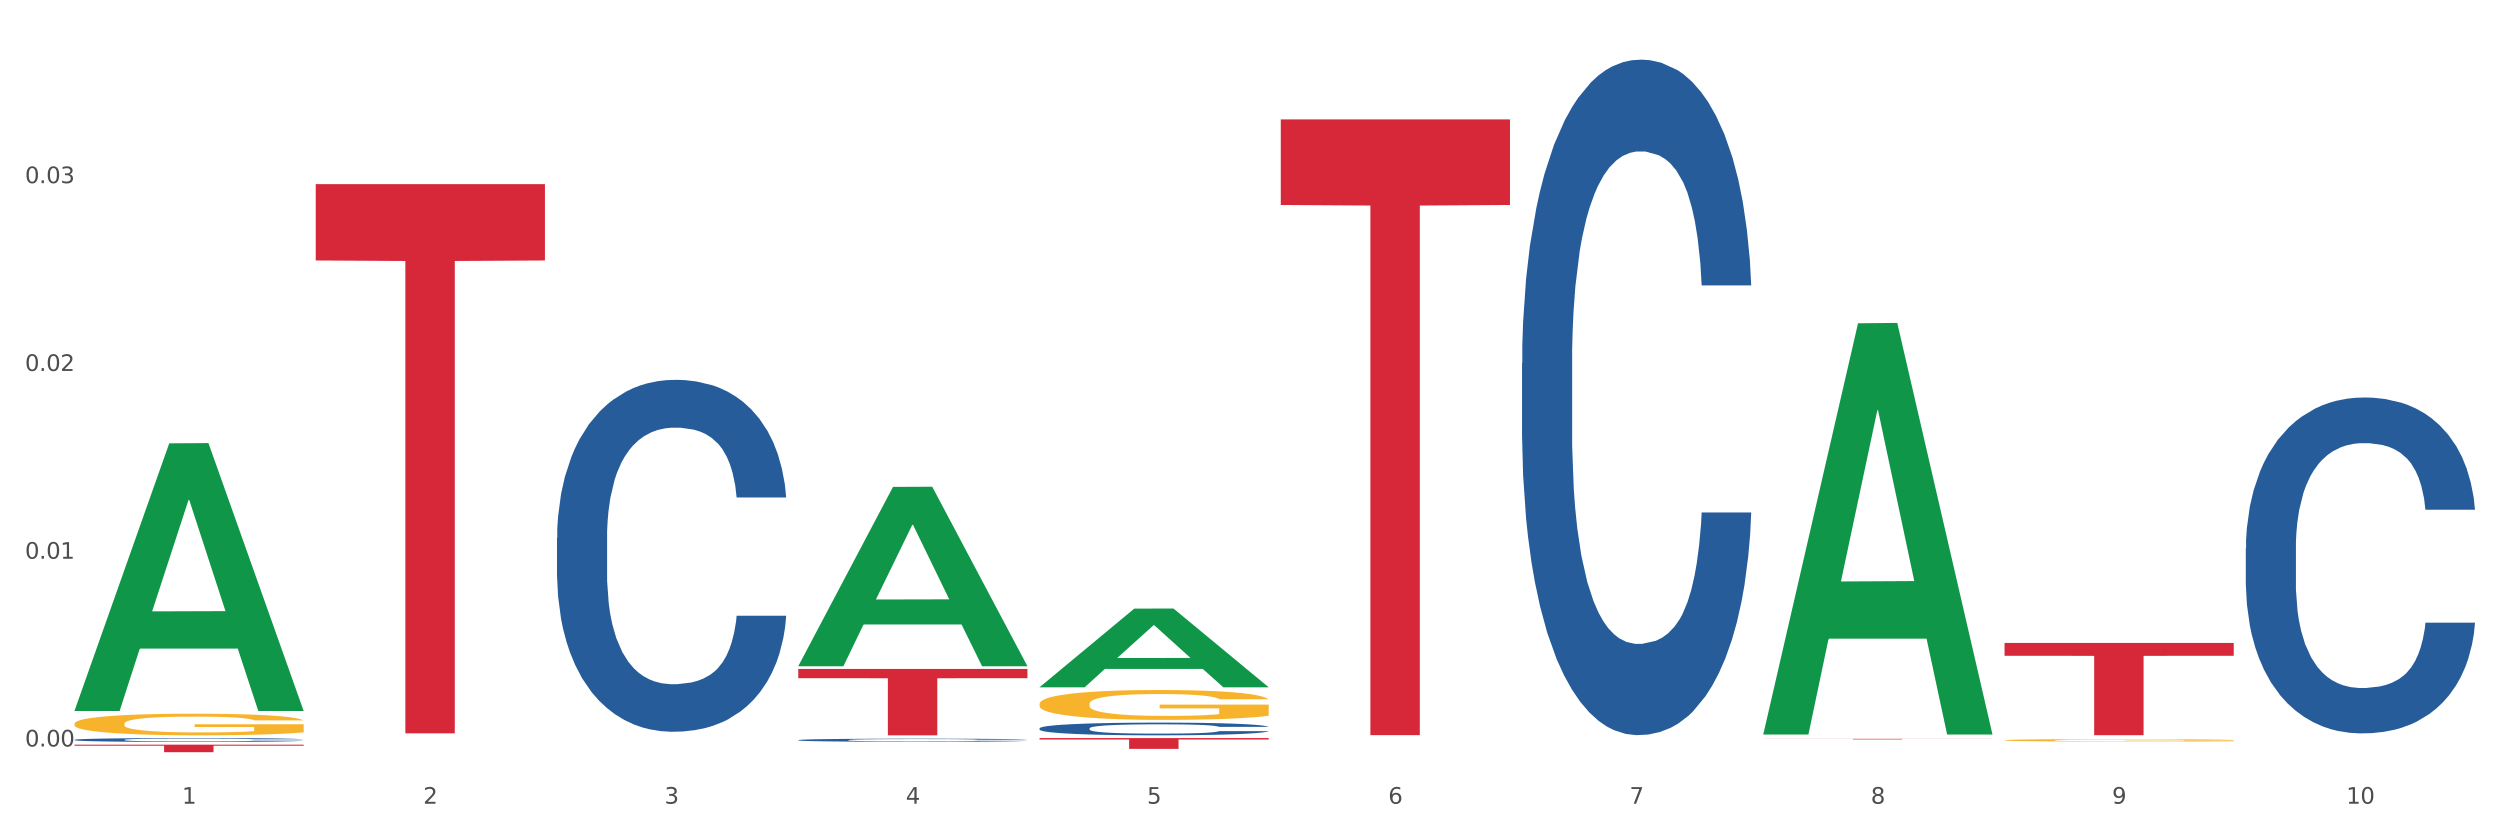 <?xml version="1.0" encoding="utf-8" standalone="no"?>
<!DOCTYPE svg PUBLIC "-//W3C//DTD SVG 1.1//EN"
  "http://www.w3.org/Graphics/SVG/1.1/DTD/svg11.dtd">
<svg xmlns:xlink="http://www.w3.org/1999/xlink" width="1080pt" height="360pt" viewBox="0 0 1080 360" xmlns="http://www.w3.org/2000/svg" version="1.1">
 <rect x="0" y="0" width="1080" height="360" fill="#333333" stroke="none"/>
 <defs>
  <style type="text/css">*{stroke-linejoin: round; stroke-linecap: butt}</style>
 </defs>
 <g id="figure_1">
  <g id="patch_1">
   <path d="M 0 360 
L 1080 360 
L 1080 0 
L 0 0 
z
" style="fill: #ffffff; stroke: #ffffff; stroke-linejoin: miter"/>
  </g>
  <g id="axes_1">
   <g id="matplotlib.axis_1">
    <g id="xtick_1">
     <g id="text_1">
      <!-- 1 -->
      <g style="fill: #4d4d4d" transform="translate(78.627 347.204) scale(0.096 -0.096)">
       <defs>
        <path id="DejaVuSans-31" d="M 794 531 
L 1825 531 
L 1825 4091 
L 703 3866 
L 703 4441 
L 1819 4666 
L 2450 4666 
L 2450 531 
L 3481 531 
L 3481 0 
L 794 0 
L 794 531 
z
" transform="scale(0.016)"/>
       </defs>
       <use xlink:href="#DejaVuSans-31"/>
      </g>
     </g>
    </g>
    <g id="xtick_2">
     <g id="text_2">
      <!-- 2 -->
      <g style="fill: #4d4d4d" transform="translate(182.851 347.204) scale(0.096 -0.096)">
       <defs>
        <path id="DejaVuSans-32" d="M 1228 531 
L 3431 531 
L 3431 0 
L 469 0 
L 469 531 
Q 828 903 1448 1529 
Q 2069 2156 2228 2338 
Q 2531 2678 2651 2914 
Q 2772 3150 2772 3378 
Q 2772 3750 2511 3984 
Q 2250 4219 1831 4219 
Q 1534 4219 1204 4116 
Q 875 4013 500 3803 
L 500 4441 
Q 881 4594 1212 4672 
Q 1544 4750 1819 4750 
Q 2544 4750 2975 4387 
Q 3406 4025 3406 3419 
Q 3406 3131 3298 2873 
Q 3191 2616 2906 2266 
Q 2828 2175 2409 1742 
Q 1991 1309 1228 531 
z
" transform="scale(0.016)"/>
       </defs>
       <use xlink:href="#DejaVuSans-32"/>
      </g>
     </g>
    </g>
    <g id="xtick_3">
     <g id="text_3">
      <!-- 3 -->
      <g style="fill: #4d4d4d" transform="translate(287.074 347.204) scale(0.096 -0.096)">
       <defs>
        <path id="DejaVuSans-33" d="M 2597 2516 
Q 3050 2419 3304 2112 
Q 3559 1806 3559 1356 
Q 3559 666 3084 287 
Q 2609 -91 1734 -91 
Q 1441 -91 1130 -33 
Q 819 25 488 141 
L 488 750 
Q 750 597 1062 519 
Q 1375 441 1716 441 
Q 2309 441 2620 675 
Q 2931 909 2931 1356 
Q 2931 1769 2642 2001 
Q 2353 2234 1838 2234 
L 1294 2234 
L 1294 2753 
L 1863 2753 
Q 2328 2753 2575 2939 
Q 2822 3125 2822 3475 
Q 2822 3834 2567 4026 
Q 2313 4219 1838 4219 
Q 1578 4219 1281 4162 
Q 984 4106 628 3988 
L 628 4550 
Q 988 4650 1302 4700 
Q 1616 4750 1894 4750 
Q 2613 4750 3031 4423 
Q 3450 4097 3450 3541 
Q 3450 3153 3228 2886 
Q 3006 2619 2597 2516 
z
" transform="scale(0.016)"/>
       </defs>
       <use xlink:href="#DejaVuSans-33"/>
      </g>
     </g>
    </g>
    <g id="xtick_4">
     <g id="text_4">
      <!-- 4 -->
      <g style="fill: #4d4d4d" transform="translate(391.298 347.204) scale(0.096 -0.096)">
       <defs>
        <path id="DejaVuSans-34" d="M 2419 4116 
L 825 1625 
L 2419 1625 
L 2419 4116 
z
M 2253 4666 
L 3047 4666 
L 3047 1625 
L 3713 1625 
L 3713 1100 
L 3047 1100 
L 3047 0 
L 2419 0 
L 2419 1100 
L 313 1100 
L 313 1709 
L 2253 4666 
z
" transform="scale(0.016)"/>
       </defs>
       <use xlink:href="#DejaVuSans-34"/>
      </g>
     </g>
    </g>
    <g id="xtick_5">
     <g id="text_5">
      <!-- 5 -->
      <g style="fill: #4d4d4d" transform="translate(495.522 347.204) scale(0.096 -0.096)">
       <defs>
        <path id="DejaVuSans-35" d="M 691 4666 
L 3169 4666 
L 3169 4134 
L 1269 4134 
L 1269 2991 
Q 1406 3038 1543 3061 
Q 1681 3084 1819 3084 
Q 2600 3084 3056 2656 
Q 3513 2228 3513 1497 
Q 3513 744 3044 326 
Q 2575 -91 1722 -91 
Q 1428 -91 1123 -41 
Q 819 9 494 109 
L 494 744 
Q 775 591 1075 516 
Q 1375 441 1709 441 
Q 2250 441 2565 725 
Q 2881 1009 2881 1497 
Q 2881 1984 2565 2268 
Q 2250 2553 1709 2553 
Q 1456 2553 1204 2497 
Q 953 2441 691 2322 
L 691 4666 
z
" transform="scale(0.016)"/>
       </defs>
       <use xlink:href="#DejaVuSans-35"/>
      </g>
     </g>
    </g>
    <g id="xtick_6">
     <g id="text_6">
      <!-- 6 -->
      <g style="fill: #4d4d4d" transform="translate(599.745 347.204) scale(0.096 -0.096)">
       <defs>
        <path id="DejaVuSans-36" d="M 2113 2584 
Q 1688 2584 1439 2293 
Q 1191 2003 1191 1497 
Q 1191 994 1439 701 
Q 1688 409 2113 409 
Q 2538 409 2786 701 
Q 3034 994 3034 1497 
Q 3034 2003 2786 2293 
Q 2538 2584 2113 2584 
z
M 3366 4563 
L 3366 3988 
Q 3128 4100 2886 4159 
Q 2644 4219 2406 4219 
Q 1781 4219 1451 3797 
Q 1122 3375 1075 2522 
Q 1259 2794 1537 2939 
Q 1816 3084 2150 3084 
Q 2853 3084 3261 2657 
Q 3669 2231 3669 1497 
Q 3669 778 3244 343 
Q 2819 -91 2113 -91 
Q 1303 -91 875 529 
Q 447 1150 447 2328 
Q 447 3434 972 4092 
Q 1497 4750 2381 4750 
Q 2619 4750 2861 4703 
Q 3103 4656 3366 4563 
z
" transform="scale(0.016)"/>
       </defs>
       <use xlink:href="#DejaVuSans-36"/>
      </g>
     </g>
    </g>
    <g id="xtick_7">
     <g id="text_7">
      <!-- 7 -->
      <g style="fill: #4d4d4d" transform="translate(703.969 347.204) scale(0.096 -0.096)">
       <defs>
        <path id="DejaVuSans-37" d="M 525 4666 
L 3525 4666 
L 3525 4397 
L 1831 0 
L 1172 0 
L 2766 4134 
L 525 4134 
L 525 4666 
z
" transform="scale(0.016)"/>
       </defs>
       <use xlink:href="#DejaVuSans-37"/>
      </g>
     </g>
    </g>
    <g id="xtick_8">
     <g id="text_8">
      <!-- 8 -->
      <g style="fill: #4d4d4d" transform="translate(808.193 347.204) scale(0.096 -0.096)">
       <defs>
        <path id="DejaVuSans-38" d="M 2034 2216 
Q 1584 2216 1326 1975 
Q 1069 1734 1069 1313 
Q 1069 891 1326 650 
Q 1584 409 2034 409 
Q 2484 409 2743 651 
Q 3003 894 3003 1313 
Q 3003 1734 2745 1975 
Q 2488 2216 2034 2216 
z
M 1403 2484 
Q 997 2584 770 2862 
Q 544 3141 544 3541 
Q 544 4100 942 4425 
Q 1341 4750 2034 4750 
Q 2731 4750 3128 4425 
Q 3525 4100 3525 3541 
Q 3525 3141 3298 2862 
Q 3072 2584 2669 2484 
Q 3125 2378 3379 2068 
Q 3634 1759 3634 1313 
Q 3634 634 3220 271 
Q 2806 -91 2034 -91 
Q 1263 -91 848 271 
Q 434 634 434 1313 
Q 434 1759 690 2068 
Q 947 2378 1403 2484 
z
M 1172 3481 
Q 1172 3119 1398 2916 
Q 1625 2713 2034 2713 
Q 2441 2713 2670 2916 
Q 2900 3119 2900 3481 
Q 2900 3844 2670 4047 
Q 2441 4250 2034 4250 
Q 1625 4250 1398 4047 
Q 1172 3844 1172 3481 
z
" transform="scale(0.016)"/>
       </defs>
       <use xlink:href="#DejaVuSans-38"/>
      </g>
     </g>
    </g>
    <g id="xtick_9">
     <g id="text_9">
      <!-- 9 -->
      <g style="fill: #4d4d4d" transform="translate(912.416 347.204) scale(0.096 -0.096)">
       <defs>
        <path id="DejaVuSans-39" d="M 703 97 
L 703 672 
Q 941 559 1184 500 
Q 1428 441 1663 441 
Q 2288 441 2617 861 
Q 2947 1281 2994 2138 
Q 2813 1869 2534 1725 
Q 2256 1581 1919 1581 
Q 1219 1581 811 2004 
Q 403 2428 403 3163 
Q 403 3881 828 4315 
Q 1253 4750 1959 4750 
Q 2769 4750 3195 4129 
Q 3622 3509 3622 2328 
Q 3622 1225 3098 567 
Q 2575 -91 1691 -91 
Q 1453 -91 1209 -44 
Q 966 3 703 97 
z
M 1959 2075 
Q 2384 2075 2632 2365 
Q 2881 2656 2881 3163 
Q 2881 3666 2632 3958 
Q 2384 4250 1959 4250 
Q 1534 4250 1286 3958 
Q 1038 3666 1038 3163 
Q 1038 2656 1286 2365 
Q 1534 2075 1959 2075 
z
" transform="scale(0.016)"/>
       </defs>
       <use xlink:href="#DejaVuSans-39"/>
      </g>
     </g>
    </g>
    <g id="xtick_10">
     <g id="text_10">
      <!-- 10 -->
      <g style="fill: #4d4d4d" transform="translate(1013.586 347.204) scale(0.096 -0.096)">
       <defs>
        <path id="DejaVuSans-30" d="M 2034 4250 
Q 1547 4250 1301 3770 
Q 1056 3291 1056 2328 
Q 1056 1369 1301 889 
Q 1547 409 2034 409 
Q 2525 409 2770 889 
Q 3016 1369 3016 2328 
Q 3016 3291 2770 3770 
Q 2525 4250 2034 4250 
z
M 2034 4750 
Q 2819 4750 3233 4129 
Q 3647 3509 3647 2328 
Q 3647 1150 3233 529 
Q 2819 -91 2034 -91 
Q 1250 -91 836 529 
Q 422 1150 422 2328 
Q 422 3509 836 4129 
Q 1250 4750 2034 4750 
z
" transform="scale(0.016)"/>
       </defs>
       <use xlink:href="#DejaVuSans-31"/>
       <use xlink:href="#DejaVuSans-30" transform="translate(63.623 0)"/>
      </g>
     </g>
    </g>
    <g id="xtick_11"/>
    <g id="xtick_12"/>
    <g id="xtick_13"/>
    <g id="xtick_14"/>
    <g id="xtick_15"/>
    <g id="xtick_16"/>
    <g id="xtick_17"/>
    <g id="xtick_18"/>
    <g id="xtick_19"/>
   </g>
   <g id="matplotlib.axis_2">
    <g id="ytick_1">
     <g id="text_11">
      <!-- 0.00 -->
      <g style="fill: #4d4d4d" transform="translate(10.8 322.481) scale(0.096 -0.096)">
       <defs>
        <path id="DejaVuSans-2e" d="M 684 794 
L 1344 794 
L 1344 0 
L 684 0 
L 684 794 
z
" transform="scale(0.016)"/>
       </defs>
       <use xlink:href="#DejaVuSans-30"/>
       <use xlink:href="#DejaVuSans-2e" transform="translate(63.623 0)"/>
       <use xlink:href="#DejaVuSans-30" transform="translate(95.41 0)"/>
       <use xlink:href="#DejaVuSans-30" transform="translate(159.033 0)"/>
      </g>
     </g>
    </g>
    <g id="ytick_2">
     <g id="text_12">
      <!-- 0.01 -->
      <g style="fill: #4d4d4d" transform="translate(10.8 241.363) scale(0.096 -0.096)">
       <use xlink:href="#DejaVuSans-30"/>
       <use xlink:href="#DejaVuSans-2e" transform="translate(63.623 0)"/>
       <use xlink:href="#DejaVuSans-30" transform="translate(95.41 0)"/>
       <use xlink:href="#DejaVuSans-31" transform="translate(159.033 0)"/>
      </g>
     </g>
    </g>
    <g id="ytick_3">
     <g id="text_13">
      <!-- 0.02 -->
      <g style="fill: #4d4d4d" transform="translate(10.8 160.245) scale(0.096 -0.096)">
       <use xlink:href="#DejaVuSans-30"/>
       <use xlink:href="#DejaVuSans-2e" transform="translate(63.623 0)"/>
       <use xlink:href="#DejaVuSans-30" transform="translate(95.41 0)"/>
       <use xlink:href="#DejaVuSans-32" transform="translate(159.033 0)"/>
      </g>
     </g>
    </g>
    <g id="ytick_4">
     <g id="text_14">
      <!-- 0.03 -->
      <g style="fill: #4d4d4d" transform="translate(10.8 79.127) scale(0.096 -0.096)">
       <use xlink:href="#DejaVuSans-30"/>
       <use xlink:href="#DejaVuSans-2e" transform="translate(63.623 0)"/>
       <use xlink:href="#DejaVuSans-30" transform="translate(95.41 0)"/>
       <use xlink:href="#DejaVuSans-33" transform="translate(159.033 0)"/>
      </g>
     </g>
    </g>
    <g id="ytick_5"/>
    <g id="ytick_6"/>
    <g id="ytick_7"/>
    <g id="ytick_8"/>
   </g>
   <g id="PolyCollection_1">
    <path d="M 32.175 306.931 
L 32.277 306.823 
L 73.107 191.518 
L 90.051 191.409 
L 131.187 307.149 
L 111.589 307.149 
L 102.709 280.197 
L 60.552 280.197 
L 60.246 280.632 
L 51.671 307.149 
L 32.175 307.149 
L 32.175 306.931 
L 65.86 264.113 
L 97.401 264.004 
L 81.783 216.078 
L 81.579 215.861 
L 81.375 216.187 
L 65.758 264.004 
L 65.86 264.113 
L 32.175 306.931 
z
" clip-path="url(#p5594a9df2c)" style="fill: #109648"/>
    <path d="M 344.846 319.712 
L 344.963 319.711 
L 344.963 319.676 
L 345.314 319.629 
L 346.601 319.543 
L 348.24 319.477 
L 351.049 319.4 
L 352.57 319.368 
L 354.56 319.332 
L 358.656 319.274 
L 363.338 319.225 
L 366.615 319.198 
L 369.072 319.18 
L 374.573 319.149 
L 377.733 319.136 
L 381.01 319.125 
L 383.819 319.117 
L 388.5 319.108 
L 392.245 319.105 
L 396.576 319.104 
L 400.204 319.105 
L 405.002 319.11 
L 412.025 319.125 
L 414.716 319.133 
L 418.344 319.148 
L 422.09 319.168 
L 425.133 319.188 
L 428.644 319.216 
L 432.272 319.253 
L 435.783 319.3 
L 438.241 319.344 
L 440.23 319.389 
L 441.986 319.445 
L 443.273 319.506 
L 443.858 319.556 
L 422.441 319.556 
L 421.856 319.511 
L 420.685 319.461 
L 419.515 319.428 
L 418.227 319.4 
L 416.238 319.37 
L 414.482 319.35 
L 411.556 319.326 
L 408.865 319.311 
L 406.641 319.303 
L 403.949 319.295 
L 398.214 319.288 
L 394.118 319.288 
L 391.543 319.29 
L 388.383 319.297 
L 385.691 319.305 
L 382.531 319.32 
L 380.074 319.336 
L 377.616 319.357 
L 376.211 319.372 
L 374.105 319.399 
L 372.7 319.421 
L 370.828 319.46 
L 369.775 319.487 
L 367.902 319.558 
L 367.083 319.61 
L 366.732 319.645 
L 366.498 319.685 
L 366.498 319.878 
L 367.2 319.965 
L 367.785 320.002 
L 368.721 320.044 
L 370.477 320.098 
L 373.052 320.151 
L 375.743 320.19 
L 377.967 320.213 
L 380.074 320.231 
L 382.18 320.244 
L 384.755 320.257 
L 386.862 320.264 
L 390.022 320.271 
L 393.767 320.275 
L 396.693 320.275 
L 402.662 320.269 
L 405.353 320.263 
L 407.928 320.254 
L 410.737 320.24 
L 412.961 320.226 
L 414.248 320.214 
L 416.355 320.191 
L 417.993 320.166 
L 419.398 320.138 
L 420.334 320.113 
L 421.387 320.076 
L 422.207 320.034 
L 422.441 320.012 
L 443.858 320.012 
L 443.39 320.056 
L 442.571 320.099 
L 440.932 320.158 
L 439.645 320.191 
L 437.655 320.232 
L 435.549 320.266 
L 432.623 320.305 
L 429.931 320.333 
L 427.122 320.358 
L 424.079 320.38 
L 418.579 320.411 
L 416.589 320.42 
L 412.376 320.435 
L 409.099 320.443 
L 404.3 320.452 
L 399.385 320.457 
L 394.235 320.458 
L 389.671 320.456 
L 384.638 320.448 
L 381.478 320.441 
L 377.967 320.43 
L 373.871 320.412 
L 370.009 320.391 
L 366.38 320.367 
L 362.986 320.338 
L 359.826 320.306 
L 355.73 320.253 
L 352.687 320.201 
L 350.464 320.153 
L 348.942 320.112 
L 347.421 320.06 
L 346.601 320.024 
L 345.314 319.937 
L 344.846 319.857 
L 344.846 319.712 
z
" clip-path="url(#p5594a9df2c)" style="fill: #255c99"/>
    <path d="M 449.069 314.636 
L 449.187 314.631 
L 449.187 314.491 
L 449.538 314.3 
L 450.825 313.949 
L 452.464 313.683 
L 455.272 313.372 
L 456.794 313.241 
L 458.783 313.096 
L 462.88 312.86 
L 467.561 312.659 
L 470.838 312.549 
L 473.296 312.479 
L 478.797 312.353 
L 481.957 312.298 
L 485.234 312.253 
L 488.042 312.223 
L 492.724 312.188 
L 496.469 312.172 
L 500.799 312.167 
L 504.427 312.172 
L 509.226 312.193 
L 516.248 312.253 
L 518.94 312.288 
L 522.568 312.348 
L 526.313 312.428 
L 529.356 312.509 
L 532.867 312.624 
L 536.495 312.775 
L 540.006 312.965 
L 542.464 313.141 
L 544.454 313.327 
L 546.209 313.552 
L 547.497 313.798 
L 548.082 314.004 
L 526.664 314.004 
L 526.079 313.818 
L 524.909 313.618 
L 523.738 313.482 
L 522.451 313.372 
L 520.461 313.246 
L 518.706 313.166 
L 515.78 313.071 
L 513.088 313.01 
L 510.864 312.975 
L 508.173 312.945 
L 502.438 312.915 
L 498.342 312.915 
L 495.767 312.925 
L 492.607 312.95 
L 489.915 312.985 
L 486.755 313.046 
L 484.297 313.111 
L 481.84 313.196 
L 480.435 313.256 
L 478.328 313.367 
L 476.924 313.457 
L 475.051 313.613 
L 473.998 313.723 
L 472.126 314.009 
L 471.306 314.22 
L 470.955 314.365 
L 470.721 314.526 
L 470.721 315.309 
L 471.423 315.66 
L 472.009 315.81 
L 472.945 315.981 
L 474.7 316.202 
L 477.275 316.417 
L 479.967 316.573 
L 482.191 316.668 
L 484.297 316.739 
L 486.404 316.794 
L 488.979 316.844 
L 491.085 316.874 
L 494.245 316.904 
L 497.991 316.919 
L 500.916 316.919 
L 506.885 316.894 
L 509.577 316.869 
L 512.152 316.834 
L 514.961 316.779 
L 517.184 316.718 
L 518.472 316.673 
L 520.578 316.578 
L 522.217 316.478 
L 523.621 316.362 
L 524.558 316.262 
L 525.611 316.111 
L 526.43 315.941 
L 526.664 315.85 
L 548.082 315.85 
L 547.614 316.031 
L 546.795 316.207 
L 545.156 316.443 
L 543.869 316.578 
L 541.879 316.744 
L 539.772 316.884 
L 536.846 317.04 
L 534.155 317.155 
L 531.346 317.255 
L 528.303 317.346 
L 522.802 317.471 
L 520.813 317.506 
L 516.599 317.566 
L 513.322 317.602 
L 508.524 317.637 
L 503.608 317.657 
L 498.459 317.662 
L 493.894 317.652 
L 488.862 317.622 
L 485.702 317.592 
L 482.191 317.546 
L 478.094 317.476 
L 474.232 317.391 
L 470.604 317.29 
L 467.21 317.175 
L 464.05 317.045 
L 459.954 316.829 
L 456.911 316.618 
L 454.687 316.422 
L 453.166 316.257 
L 451.644 316.046 
L 450.825 315.901 
L 449.538 315.549 
L 449.069 315.223 
L 449.069 314.636 
z
" clip-path="url(#p5594a9df2c)" style="fill: #255c99"/>
    <path d="M 657.517 156.884 
L 657.634 156.618 
L 657.634 149.155 
L 657.985 139.028 
L 659.272 120.372 
L 660.911 106.247 
L 663.72 89.723 
L 665.241 82.793 
L 667.231 75.065 
L 671.327 62.538 
L 676.008 51.878 
L 679.285 46.015 
L 681.743 42.283 
L 687.244 35.621 
L 690.404 32.689 
L 693.681 30.29 
L 696.49 28.691 
L 701.171 26.826 
L 704.916 26.026 
L 709.247 25.759 
L 712.875 26.026 
L 717.673 27.092 
L 724.695 30.29 
L 727.387 32.156 
L 731.015 35.354 
L 734.76 39.618 
L 737.803 43.882 
L 741.314 50.012 
L 744.943 58.008 
L 748.454 68.135 
L 750.911 77.463 
L 752.901 87.324 
L 754.657 99.317 
L 755.944 112.376 
L 756.529 123.304 
L 735.112 123.304 
L 734.526 113.443 
L 733.356 102.782 
L 732.186 95.586 
L 730.898 89.723 
L 728.909 83.06 
L 727.153 78.796 
L 724.227 73.732 
L 721.535 70.534 
L 719.312 68.668 
L 716.62 67.069 
L 710.885 65.47 
L 706.789 65.47 
L 704.214 66.003 
L 701.054 67.336 
L 698.362 69.201 
L 695.202 72.399 
L 692.745 75.864 
L 690.287 80.395 
L 688.882 83.593 
L 686.776 89.456 
L 685.371 94.254 
L 683.499 102.515 
L 682.445 108.379 
L 680.573 123.57 
L 679.754 134.764 
L 679.402 142.493 
L 679.168 151.021 
L 679.168 192.597 
L 679.871 211.253 
L 680.456 219.249 
L 681.392 228.31 
L 683.148 240.037 
L 685.722 251.497 
L 688.414 259.759 
L 690.638 264.822 
L 692.745 268.554 
L 694.851 271.485 
L 697.426 274.15 
L 699.533 275.749 
L 702.693 277.349 
L 706.438 278.148 
L 709.364 278.148 
L 715.332 276.815 
L 718.024 275.483 
L 720.599 273.617 
L 723.408 270.686 
L 725.632 267.488 
L 726.919 265.089 
L 729.026 260.025 
L 730.664 254.695 
L 732.069 248.565 
L 733.005 243.235 
L 734.058 235.239 
L 734.877 226.178 
L 735.112 221.381 
L 756.529 221.381 
L 756.061 230.975 
L 755.242 240.303 
L 753.603 252.829 
L 752.316 260.025 
L 750.326 268.82 
L 748.22 276.282 
L 745.294 284.544 
L 742.602 290.674 
L 739.793 296.004 
L 736.75 300.802 
L 731.249 307.465 
L 729.26 309.33 
L 725.046 312.528 
L 721.769 314.394 
L 716.971 316.26 
L 712.055 317.326 
L 706.906 317.592 
L 702.341 317.059 
L 697.309 315.46 
L 694.149 313.861 
L 690.638 311.462 
L 686.542 307.731 
L 682.679 303.2 
L 679.051 297.87 
L 675.657 291.74 
L 672.497 284.811 
L 668.401 273.351 
L 665.358 262.157 
L 663.134 251.763 
L 661.613 242.968 
L 660.091 231.775 
L 659.272 224.046 
L 657.985 205.39 
L 657.517 188.066 
L 657.517 156.884 
z
" clip-path="url(#p5594a9df2c)" style="fill: #255c99"/>
    <path d="M 970.188 236.917 
L 970.305 236.784 
L 970.305 233.073 
L 970.656 228.037 
L 971.943 218.759 
L 973.582 211.735 
L 976.39 203.518 
L 977.912 200.072 
L 979.902 196.229 
L 983.998 189.999 
L 988.679 184.698 
L 991.956 181.782 
L 994.414 179.927 
L 999.915 176.613 
L 1003.075 175.155 
L 1006.352 173.963 
L 1009.161 173.167 
L 1013.842 172.24 
L 1017.587 171.842 
L 1021.917 171.71 
L 1025.546 171.842 
L 1030.344 172.372 
L 1037.366 173.963 
L 1040.058 174.89 
L 1043.686 176.481 
L 1047.431 178.601 
L 1050.474 180.722 
L 1053.985 183.77 
L 1057.613 187.746 
L 1061.125 192.783 
L 1063.582 197.421 
L 1065.572 202.325 
L 1067.327 208.289 
L 1068.615 214.783 
L 1069.2 220.217 
L 1047.782 220.217 
L 1047.197 215.314 
L 1046.027 210.012 
L 1044.857 206.434 
L 1043.569 203.518 
L 1041.58 200.205 
L 1039.824 198.084 
L 1036.898 195.566 
L 1034.206 193.975 
L 1031.983 193.048 
L 1029.291 192.252 
L 1023.556 191.457 
L 1019.46 191.457 
L 1016.885 191.722 
L 1013.725 192.385 
L 1011.033 193.313 
L 1007.873 194.903 
L 1005.415 196.626 
L 1002.958 198.879 
L 1001.553 200.47 
L 999.447 203.385 
L 998.042 205.771 
L 996.17 209.88 
L 995.116 212.795 
L 993.244 220.35 
L 992.424 225.916 
L 992.073 229.76 
L 991.839 234.001 
L 991.839 254.676 
L 992.541 263.954 
L 993.127 267.93 
L 994.063 272.436 
L 995.818 278.268 
L 998.393 283.967 
L 1001.085 288.075 
L 1003.309 290.593 
L 1005.415 292.449 
L 1007.522 293.907 
L 1010.097 295.232 
L 1012.203 296.027 
L 1015.363 296.823 
L 1019.109 297.22 
L 1022.035 297.22 
L 1028.003 296.558 
L 1030.695 295.895 
L 1033.27 294.967 
L 1036.079 293.509 
L 1038.303 291.919 
L 1039.59 290.726 
L 1041.697 288.208 
L 1043.335 285.557 
L 1044.739 282.509 
L 1045.676 279.858 
L 1046.729 275.882 
L 1047.548 271.376 
L 1047.782 268.99 
L 1069.2 268.99 
L 1068.732 273.762 
L 1067.913 278.4 
L 1066.274 284.629 
L 1064.987 288.208 
L 1062.997 292.581 
L 1060.89 296.292 
L 1057.965 300.401 
L 1055.273 303.449 
L 1052.464 306.1 
L 1049.421 308.486 
L 1043.92 311.799 
L 1041.931 312.727 
L 1037.717 314.317 
L 1034.44 315.245 
L 1029.642 316.173 
L 1024.726 316.703 
L 1019.577 316.835 
L 1015.012 316.57 
L 1009.98 315.775 
L 1006.82 314.98 
L 1003.309 313.787 
L 999.212 311.932 
L 995.35 309.679 
L 991.722 307.028 
L 988.328 303.98 
L 985.168 300.534 
L 981.072 294.835 
L 978.029 289.268 
L 975.805 284.099 
L 974.284 279.726 
L 972.762 274.159 
L 971.943 270.316 
L 970.656 261.038 
L 970.188 252.423 
L 970.188 236.917 
z
" clip-path="url(#p5594a9df2c)" style="fill: #255c99"/>
    <path d="M 32.175 312.637 
L 32.292 312.629 
L 32.292 312.322 
L 32.526 312.057 
L 33.695 311.417 
L 35.448 310.889 
L 36.734 310.607 
L 38.02 310.377 
L 39.54 310.146 
L 41.41 309.908 
L 44.8 309.558 
L 46.904 309.379 
L 49.476 309.191 
L 54.152 308.918 
L 57.542 308.764 
L 61.049 308.636 
L 66.777 308.483 
L 70.517 308.415 
L 74.492 308.363 
L 79.285 308.329 
L 82.909 308.321 
L 90.858 308.346 
L 97.638 308.423 
L 100.911 308.483 
L 105.119 308.585 
L 107.34 308.654 
L 110.964 308.79 
L 114.705 308.969 
L 117.277 309.123 
L 121.134 309.413 
L 124.057 309.703 
L 126.745 310.061 
L 128.148 310.308 
L 129.2 310.539 
L 130.135 310.803 
L 131.071 311.221 
L 110.029 311.221 
L 109.211 310.923 
L 107.925 310.641 
L 106.054 310.368 
L 104.418 310.198 
L 101.612 309.984 
L 99.041 309.848 
L 96.352 309.745 
L 93.079 309.66 
L 90.507 309.617 
L 86.883 309.583 
L 79.752 309.592 
L 74.96 309.66 
L 71.686 309.745 
L 69.582 309.822 
L 67.712 309.908 
L 65.608 310.027 
L 63.153 310.206 
L 61.399 310.368 
L 59.646 310.573 
L 58.243 310.778 
L 56.957 311.016 
L 55.905 311.272 
L 55.087 311.537 
L 54.386 311.861 
L 53.801 312.398 
L 53.801 313.567 
L 54.035 313.832 
L 54.619 314.181 
L 55.321 314.446 
L 56.49 314.761 
L 57.542 314.975 
L 59.529 315.282 
L 61.75 315.538 
L 63.504 315.7 
L 65.257 315.836 
L 68.296 316.024 
L 71.686 316.177 
L 74.609 316.271 
L 78.583 316.357 
L 81.272 316.391 
L 83.61 316.408 
L 89.338 316.408 
L 93.429 316.382 
L 97.988 316.322 
L 101.495 316.246 
L 104.418 316.152 
L 107.691 315.998 
L 109.795 315.853 
L 109.795 314.07 
L 84.078 314.062 
L 84.078 312.876 
L 131.187 312.876 
L 131.187 316.357 
L 129.2 316.536 
L 126.979 316.698 
L 124.641 316.843 
L 121.134 317.022 
L 116.926 317.193 
L 113.185 317.312 
L 109.211 317.414 
L 104.535 317.508 
L 98.456 317.594 
L 94.715 317.628 
L 90.039 317.653 
L 84.545 317.662 
L 79.752 317.645 
L 75.076 317.602 
L 70.167 317.525 
L 65.374 317.414 
L 61.75 317.304 
L 58.126 317.167 
L 54.269 316.988 
L 51.229 316.817 
L 48.891 316.664 
L 46.32 316.468 
L 43.514 316.212 
L 41.41 315.981 
L 39.54 315.742 
L 37.552 315.435 
L 36.15 315.171 
L 34.747 314.838 
L 33.928 314.591 
L 32.993 314.207 
L 32.292 313.669 
L 32.175 312.637 
z
" clip-path="url(#p5594a9df2c)" style="fill: #f7b32b"/>
    <path d="M 240.622 232.399 
L 240.739 232.26 
L 240.739 228.372 
L 241.09 223.096 
L 242.378 213.376 
L 244.016 206.017 
L 246.825 197.408 
L 248.347 193.798 
L 250.336 189.772 
L 254.432 183.245 
L 259.114 177.691 
L 262.391 174.637 
L 264.849 172.693 
L 270.349 169.221 
L 273.509 167.694 
L 276.786 166.444 
L 279.595 165.611 
L 284.277 164.639 
L 288.022 164.223 
L 292.352 164.084 
L 295.98 164.223 
L 300.779 164.778 
L 307.801 166.444 
L 310.493 167.416 
L 314.121 169.083 
L 317.866 171.304 
L 320.909 173.526 
L 324.42 176.719 
L 328.048 180.885 
L 331.559 186.161 
L 334.017 191.021 
L 336.007 196.159 
L 337.762 202.407 
L 339.049 209.211 
L 339.635 214.904 
L 318.217 214.904 
L 317.632 209.766 
L 316.462 204.212 
L 315.291 200.463 
L 314.004 197.408 
L 312.014 193.937 
L 310.259 191.715 
L 307.333 189.077 
L 304.641 187.411 
L 302.417 186.439 
L 299.725 185.606 
L 293.991 184.773 
L 289.894 184.773 
L 287.32 185.051 
L 284.16 185.745 
L 281.468 186.717 
L 278.308 188.383 
L 275.85 190.188 
L 273.392 192.549 
L 271.988 194.215 
L 269.881 197.27 
L 268.477 199.769 
L 266.604 204.073 
L 265.551 207.128 
L 263.678 215.043 
L 262.859 220.874 
L 262.508 224.901 
L 262.274 229.344 
L 262.274 251.005 
L 262.976 260.725 
L 263.561 264.891 
L 264.498 269.612 
L 266.253 275.721 
L 268.828 281.692 
L 271.52 285.996 
L 273.743 288.634 
L 275.85 290.578 
L 277.957 292.106 
L 280.532 293.494 
L 282.638 294.327 
L 285.798 295.16 
L 289.543 295.577 
L 292.469 295.577 
L 298.438 294.883 
L 301.13 294.188 
L 303.705 293.216 
L 306.513 291.689 
L 308.737 290.023 
L 310.025 288.773 
L 312.131 286.135 
L 313.77 283.358 
L 315.174 280.164 
L 316.11 277.387 
L 317.164 273.222 
L 317.983 268.501 
L 318.217 266.001 
L 339.635 266.001 
L 339.167 271 
L 338.347 275.86 
L 336.709 282.386 
L 335.421 286.135 
L 333.432 290.717 
L 331.325 294.605 
L 328.399 298.909 
L 325.707 302.103 
L 322.899 304.88 
L 319.856 307.379 
L 314.355 310.851 
L 312.365 311.823 
L 308.152 313.489 
L 304.875 314.461 
L 300.077 315.433 
L 295.161 315.988 
L 290.011 316.127 
L 285.447 315.849 
L 280.414 315.016 
L 277.254 314.183 
L 273.743 312.933 
L 269.647 310.989 
L 265.785 308.629 
L 262.157 305.852 
L 258.763 302.658 
L 255.603 299.048 
L 251.507 293.078 
L 248.464 287.246 
L 246.24 281.831 
L 244.718 277.248 
L 243.197 271.417 
L 242.378 267.39 
L 241.09 257.67 
L 240.622 248.645 
L 240.622 232.399 
z
" clip-path="url(#p5594a9df2c)" style="fill: #255c99"/>
    <path d="M 865.964 277.752 
L 964.976 277.752 
L 964.976 283.292 
L 926.028 283.329 
L 926.028 317.618 
L 904.677 317.618 
L 904.677 283.329 
L 865.964 283.292 
L 865.964 277.789 
L 865.964 277.752 
z
" clip-path="url(#p5594a9df2c)" style="fill: #d62839"/>
    <path d="M 761.74 319.167 
L 860.753 319.167 
L 860.753 319.203 
L 821.805 319.203 
L 821.805 319.427 
L 800.454 319.427 
L 800.454 319.203 
L 761.74 319.203 
L 761.74 319.167 
L 761.74 319.167 
z
" clip-path="url(#p5594a9df2c)" style="fill: #d62839"/>
    <path d="M 553.293 51.581 
L 652.306 51.581 
L 652.306 88.547 
L 613.358 88.797 
L 613.358 317.589 
L 592.006 317.589 
L 592.006 88.797 
L 553.293 88.547 
L 553.293 51.831 
L 553.293 51.581 
z
" clip-path="url(#p5594a9df2c)" style="fill: #d62839"/>
    <path d="M 449.069 318.834 
L 548.082 318.834 
L 548.082 319.483 
L 509.134 319.487 
L 509.134 323.502 
L 487.783 323.502 
L 487.783 319.487 
L 449.069 319.483 
L 449.069 318.838 
L 449.069 318.834 
z
" clip-path="url(#p5594a9df2c)" style="fill: #d62839"/>
    <path d="M 344.846 288.992 
L 443.858 288.992 
L 443.858 292.976 
L 404.91 293.003 
L 404.91 317.662 
L 383.559 317.662 
L 383.559 293.003 
L 344.846 292.976 
L 344.846 289.019 
L 344.846 288.992 
z
" clip-path="url(#p5594a9df2c)" style="fill: #d62839"/>
    <path d="M 136.399 79.554 
L 235.411 79.554 
L 235.411 112.524 
L 196.463 112.747 
L 196.463 316.808 
L 175.112 316.808 
L 175.112 112.747 
L 136.399 112.524 
L 136.399 79.777 
L 136.399 79.554 
z
" clip-path="url(#p5594a9df2c)" style="fill: #d62839"/>
    <path d="M 32.175 321.699 
L 131.187 321.699 
L 131.187 322.15 
L 92.239 322.153 
L 92.239 324.95 
L 70.888 324.95 
L 70.888 322.153 
L 32.175 322.15 
L 32.175 321.702 
L 32.175 321.699 
z
" clip-path="url(#p5594a9df2c)" style="fill: #d62839"/>
    <path d="M 32.175 319.594 
L 32.292 319.593 
L 32.292 319.55 
L 32.643 319.491 
L 33.931 319.383 
L 35.569 319.301 
L 38.378 319.205 
L 39.899 319.165 
L 41.889 319.12 
L 45.985 319.047 
L 50.667 318.986 
L 53.944 318.952 
L 56.401 318.93 
L 61.902 318.891 
L 65.062 318.874 
L 68.339 318.86 
L 71.148 318.851 
L 75.829 318.84 
L 79.575 318.836 
L 83.905 318.834 
L 87.533 318.836 
L 92.331 318.842 
L 99.354 318.86 
L 102.045 318.871 
L 105.674 318.89 
L 109.419 318.914 
L 112.462 318.939 
L 115.973 318.975 
L 119.601 319.021 
L 123.112 319.08 
L 125.57 319.134 
L 127.559 319.191 
L 129.315 319.261 
L 130.602 319.336 
L 131.187 319.4 
L 109.77 319.4 
L 109.185 319.343 
L 108.014 319.281 
L 106.844 319.239 
L 105.557 319.205 
L 103.567 319.166 
L 101.811 319.142 
L 98.886 319.112 
L 96.194 319.094 
L 93.97 319.083 
L 91.278 319.074 
L 85.543 319.064 
L 81.447 319.064 
L 78.872 319.067 
L 75.712 319.075 
L 73.021 319.086 
L 69.861 319.105 
L 67.403 319.125 
L 64.945 319.151 
L 63.541 319.169 
L 61.434 319.203 
L 60.03 319.231 
L 58.157 319.279 
L 57.104 319.313 
L 55.231 319.401 
L 54.412 319.466 
L 54.061 319.511 
L 53.827 319.56 
L 53.827 319.801 
L 54.529 319.91 
L 55.114 319.956 
L 56.05 320.009 
L 57.806 320.077 
L 60.381 320.143 
L 63.072 320.191 
L 65.296 320.22 
L 67.403 320.242 
L 69.509 320.259 
L 72.084 320.274 
L 74.191 320.284 
L 77.351 320.293 
L 81.096 320.298 
L 84.022 320.298 
L 89.991 320.29 
L 92.683 320.282 
L 95.257 320.271 
L 98.066 320.254 
L 100.29 320.236 
L 101.577 320.222 
L 103.684 320.192 
L 105.322 320.162 
L 106.727 320.126 
L 107.663 320.095 
L 108.717 320.049 
L 109.536 319.996 
L 109.77 319.968 
L 131.187 319.968 
L 130.719 320.024 
L 129.9 320.078 
L 128.262 320.151 
L 126.974 320.192 
L 124.985 320.243 
L 122.878 320.287 
L 119.952 320.335 
L 117.26 320.37 
L 114.451 320.401 
L 111.408 320.429 
L 105.908 320.468 
L 103.918 320.478 
L 99.705 320.497 
L 96.428 320.508 
L 91.629 320.519 
L 86.714 320.525 
L 81.564 320.526 
L 77 320.523 
L 71.967 320.514 
L 68.807 320.505 
L 65.296 320.491 
L 61.2 320.469 
L 57.338 320.443 
L 53.71 320.412 
L 50.316 320.376 
L 47.156 320.336 
L 43.059 320.27 
L 40.016 320.205 
L 37.793 320.145 
L 36.271 320.094 
L 34.75 320.029 
L 33.931 319.984 
L 32.643 319.876 
L 32.175 319.775 
L 32.175 319.594 
z
" clip-path="url(#p5594a9df2c)" style="fill: #255c99"/>
    <path d="M 344.846 287.674 
L 344.948 287.601 
L 385.778 210.336 
L 402.722 210.263 
L 443.858 287.82 
L 424.26 287.82 
L 415.379 269.76 
L 373.223 269.76 
L 372.916 270.051 
L 364.342 287.82 
L 344.846 287.82 
L 344.846 287.674 
L 378.53 258.982 
L 410.072 258.909 
L 394.454 226.794 
L 394.25 226.648 
L 394.046 226.867 
L 378.428 258.909 
L 378.53 258.982 
L 344.846 287.674 
z
" clip-path="url(#p5594a9df2c)" style="fill: #109648"/>
    <path d="M 865.964 319.791 
L 866.081 319.79 
L 866.081 319.755 
L 866.315 319.724 
L 867.484 319.65 
L 869.237 319.589 
L 870.523 319.557 
L 871.809 319.53 
L 873.329 319.503 
L 875.199 319.476 
L 878.589 319.435 
L 880.693 319.415 
L 883.265 319.393 
L 887.941 319.361 
L 891.331 319.344 
L 894.838 319.329 
L 900.566 319.311 
L 904.306 319.303 
L 908.281 319.297 
L 913.074 319.293 
L 916.698 319.292 
L 924.647 319.295 
L 931.427 319.304 
L 934.7 319.311 
L 938.908 319.323 
L 941.129 319.331 
L 944.753 319.347 
L 948.494 319.367 
L 951.066 319.385 
L 954.923 319.418 
L 957.846 319.452 
L 960.534 319.493 
L 961.937 319.522 
L 962.989 319.549 
L 963.924 319.579 
L 964.859 319.627 
L 943.818 319.627 
L 943 319.593 
L 941.714 319.56 
L 939.843 319.529 
L 938.207 319.509 
L 935.401 319.485 
L 932.829 319.469 
L 930.141 319.457 
L 926.868 319.447 
L 924.296 319.442 
L 920.672 319.438 
L 913.541 319.439 
L 908.749 319.447 
L 905.475 319.457 
L 903.371 319.466 
L 901.501 319.476 
L 899.397 319.489 
L 896.942 319.51 
L 895.188 319.529 
L 893.435 319.553 
L 892.032 319.576 
L 890.746 319.604 
L 889.694 319.633 
L 888.876 319.664 
L 888.175 319.701 
L 887.59 319.764 
L 887.59 319.899 
L 887.824 319.929 
L 888.408 319.97 
L 889.11 320 
L 890.279 320.037 
L 891.331 320.061 
L 893.318 320.097 
L 895.539 320.126 
L 897.293 320.145 
L 899.046 320.161 
L 902.085 320.183 
L 905.475 320.2 
L 908.398 320.211 
L 912.372 320.221 
L 915.061 320.225 
L 917.399 320.227 
L 923.127 320.227 
L 927.218 320.224 
L 931.777 320.217 
L 935.284 320.208 
L 938.207 320.197 
L 941.48 320.18 
L 943.584 320.163 
L 943.584 319.957 
L 917.867 319.956 
L 917.867 319.819 
L 964.976 319.819 
L 964.976 320.221 
L 962.989 320.242 
L 960.768 320.26 
L 958.43 320.277 
L 954.923 320.298 
L 950.715 320.318 
L 946.974 320.331 
L 943 320.343 
L 938.324 320.354 
L 932.245 320.364 
L 928.504 320.368 
L 923.828 320.371 
L 918.334 320.372 
L 913.541 320.37 
L 908.865 320.365 
L 903.956 320.356 
L 899.163 320.343 
L 895.539 320.33 
L 891.915 320.315 
L 888.058 320.294 
L 885.018 320.274 
L 882.68 320.256 
L 880.109 320.234 
L 877.303 320.204 
L 875.199 320.178 
L 873.329 320.15 
L 871.341 320.115 
L 869.938 320.084 
L 868.536 320.046 
L 867.717 320.017 
L 866.782 319.973 
L 866.081 319.91 
L 865.964 319.791 
z
" clip-path="url(#p5594a9df2c)" style="fill: #f7b32b"/>
    <path d="M 449.069 304.054 
L 449.186 304.042 
L 449.186 303.618 
L 449.42 303.252 
L 450.589 302.368 
L 452.343 301.638 
L 453.628 301.249 
L 454.914 300.93 
L 456.434 300.612 
L 458.304 300.282 
L 461.694 299.799 
L 463.799 299.552 
L 466.37 299.292 
L 471.046 298.915 
L 474.436 298.703 
L 477.943 298.526 
L 483.671 298.314 
L 487.412 298.22 
L 491.386 298.149 
L 496.179 298.102 
L 499.803 298.09 
L 507.752 298.126 
L 514.532 298.232 
L 517.805 298.314 
L 522.014 298.456 
L 524.235 298.55 
L 527.859 298.738 
L 531.599 298.986 
L 534.171 299.198 
L 538.029 299.599 
L 540.951 299.999 
L 543.64 300.494 
L 545.043 300.836 
L 546.095 301.154 
L 547.03 301.52 
L 547.965 302.097 
L 526.923 302.097 
L 526.105 301.685 
L 524.819 301.296 
L 522.949 300.919 
L 521.312 300.683 
L 518.507 300.388 
L 515.935 300.2 
L 513.246 300.058 
L 509.973 299.94 
L 507.401 299.882 
L 503.778 299.834 
L 496.647 299.846 
L 491.854 299.94 
L 488.581 300.058 
L 486.477 300.164 
L 484.606 300.282 
L 482.502 300.447 
L 480.047 300.695 
L 478.294 300.919 
L 476.54 301.201 
L 475.138 301.484 
L 473.852 301.814 
L 472.8 302.168 
L 471.981 302.533 
L 471.28 302.981 
L 470.696 303.724 
L 470.696 305.338 
L 470.929 305.704 
L 471.514 306.187 
L 472.215 306.552 
L 473.384 306.988 
L 474.436 307.283 
L 476.424 307.707 
L 478.645 308.061 
L 480.398 308.285 
L 482.152 308.473 
L 485.191 308.732 
L 488.581 308.944 
L 491.503 309.074 
L 495.478 309.192 
L 498.167 309.239 
L 500.505 309.263 
L 506.232 309.263 
L 510.324 309.227 
L 514.883 309.145 
L 518.39 309.039 
L 521.312 308.909 
L 524.585 308.697 
L 526.69 308.497 
L 526.69 306.034 
L 500.972 306.022 
L 500.972 304.384 
L 548.082 304.384 
L 548.082 309.192 
L 546.095 309.439 
L 543.874 309.663 
L 541.536 309.864 
L 538.029 310.111 
L 533.82 310.347 
L 530.08 310.512 
L 526.105 310.653 
L 521.429 310.783 
L 515.351 310.901 
L 511.61 310.948 
L 506.934 310.983 
L 501.44 310.995 
L 496.647 310.972 
L 491.971 310.913 
L 487.061 310.807 
L 482.268 310.653 
L 478.645 310.5 
L 475.021 310.312 
L 471.163 310.064 
L 468.124 309.828 
L 465.786 309.616 
L 463.214 309.345 
L 460.409 308.992 
L 458.304 308.673 
L 456.434 308.343 
L 454.447 307.919 
L 453.044 307.554 
L 451.641 307.094 
L 450.823 306.752 
L 449.888 306.222 
L 449.186 305.48 
L 449.069 304.054 
z
" clip-path="url(#p5594a9df2c)" style="fill: #f7b32b"/>
    <path d="M 761.74 316.97 
L 761.842 316.803 
L 802.672 139.661 
L 819.617 139.494 
L 860.753 317.304 
L 841.154 317.304 
L 832.274 275.899 
L 790.117 275.899 
L 789.811 276.566 
L 781.237 317.304 
L 761.74 317.304 
L 761.74 316.97 
L 795.425 251.189 
L 826.966 251.022 
L 811.349 177.394 
L 811.144 177.06 
L 810.94 177.56 
L 795.323 251.022 
L 795.425 251.189 
L 761.74 316.97 
z
" clip-path="url(#p5594a9df2c)" style="fill: #109648"/>
    <path d="M 449.069 296.854 
L 449.172 296.822 
L 490.001 262.916 
L 506.946 262.884 
L 548.082 296.918 
L 528.484 296.918 
L 519.603 288.993 
L 477.446 288.993 
L 477.14 289.12 
L 468.566 296.918 
L 449.069 296.918 
L 449.069 296.854 
L 482.754 284.263 
L 514.295 284.231 
L 498.678 270.138 
L 498.474 270.074 
L 498.269 270.17 
L 482.652 284.231 
L 482.754 284.263 
L 449.069 296.854 
z
" clip-path="url(#p5594a9df2c)" style="fill: #109648"/>
   </g>
  </g>
 </g>
 <defs>
  <clipPath id="p5594a9df2c">
   <rect x="32.175" y="10.8" width="1037.025" height="329.109"/>
  </clipPath>
 </defs>
</svg>

